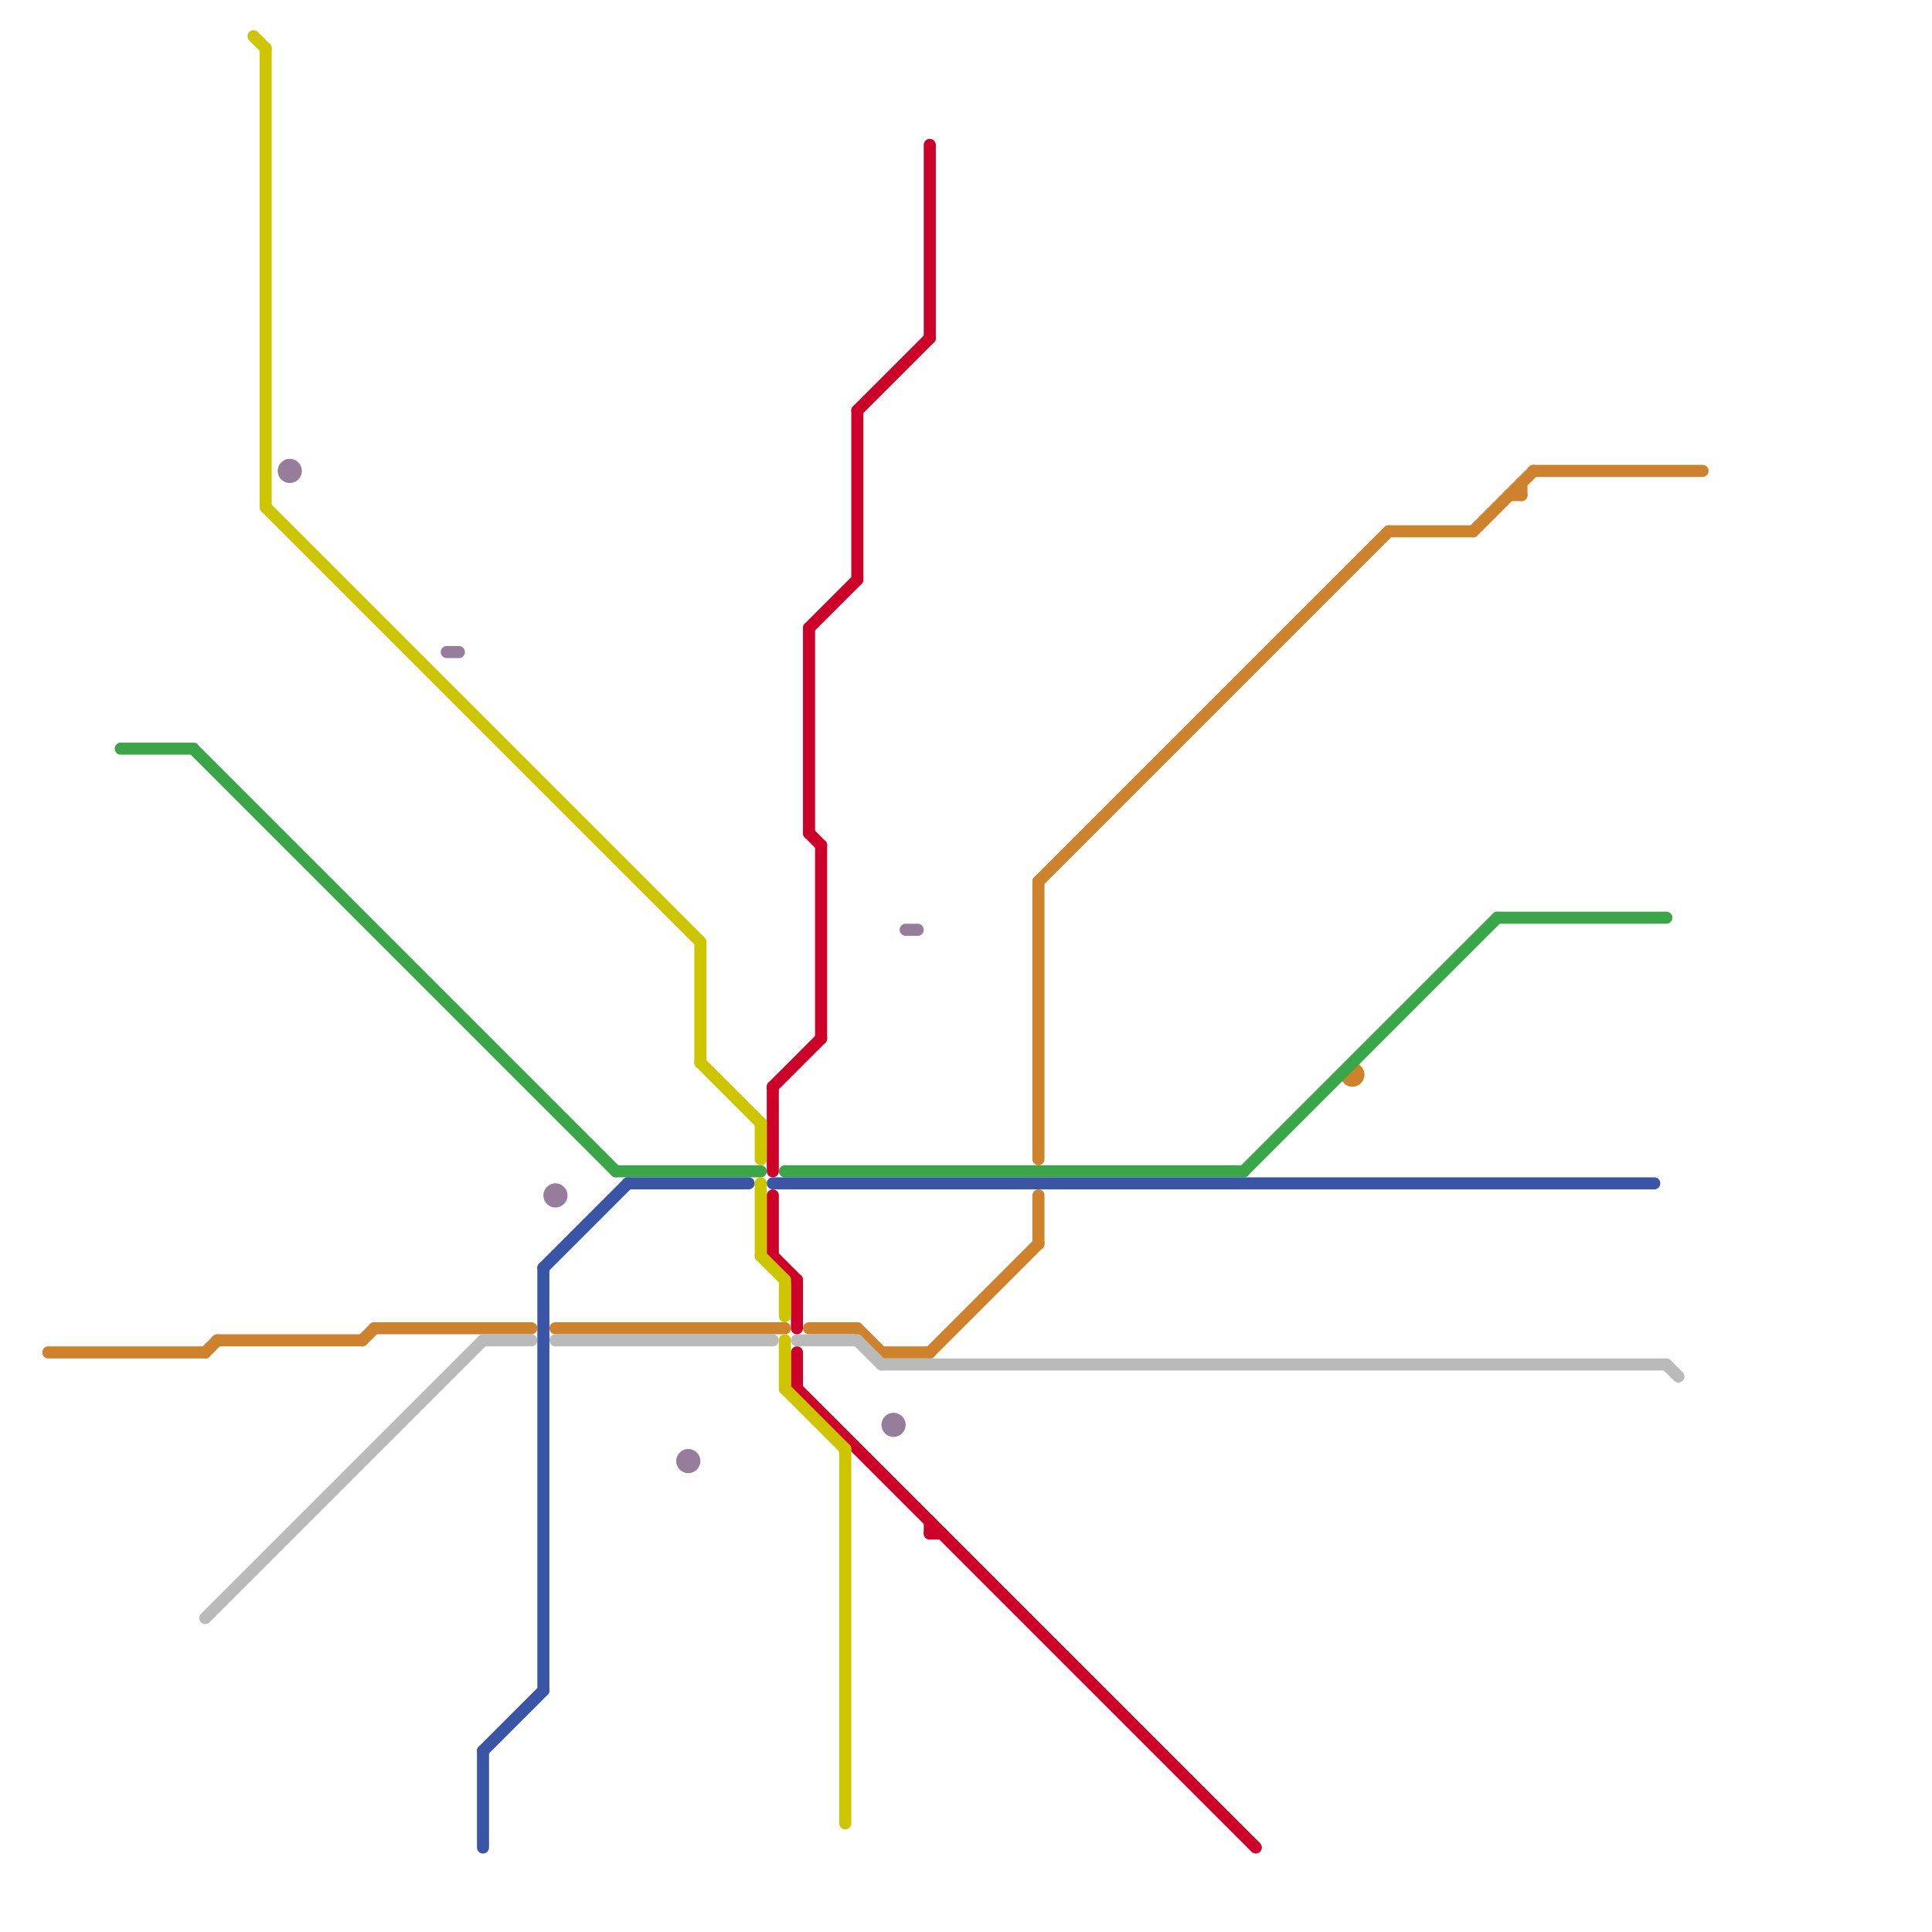 
<svg version="1.1" xmlns="http://www.w3.org/2000/svg" viewBox="0 0 160 160">
<style>text { font: 1px Helvetica; font-weight: 600; white-space: pre; dominant-baseline: central; } line { stroke-width: 1; fill: none; stroke-linecap: round; stroke-linejoin: round; } .c0 { stroke: #ce822c } .c1 { stroke: #3aa647 } .c2 { stroke: #bababa } .c3 { stroke: #cc0029 } .c4 { stroke: #3a55a6 } .c5 { stroke: #ccc500 } .c6 { stroke: #957d9b }</style><defs><g id="wm-xf"><circle r="1.2" fill="#000"/><circle r="0.9" fill="#fff"/><circle r="0.6" fill="#000"/><circle r="0.3" fill="#fff"/></g><g id="wm"><circle r="0.6" fill="#000"/><circle r="0.3" fill="#fff"/></g></defs><line class="c0" x1="86" y1="73" x2="86" y2="96"/><line class="c0" x1="115" y1="44" x2="122" y2="44"/><line class="c0" x1="46" y1="110" x2="65" y2="110"/><line class="c0" x1="67" y1="110" x2="71" y2="110"/><line class="c0" x1="17" y1="112" x2="18" y2="111"/><line class="c0" x1="126" y1="40" x2="126" y2="41"/><line class="c0" x1="77" y1="112" x2="86" y2="103"/><line class="c0" x1="127" y1="39" x2="141" y2="39"/><line class="c0" x1="86" y1="73" x2="115" y2="44"/><line class="c0" x1="71" y1="110" x2="73" y2="112"/><line class="c0" x1="31" y1="110" x2="44" y2="110"/><line class="c0" x1="4" y1="112" x2="17" y2="112"/><line class="c0" x1="73" y1="112" x2="77" y2="112"/><line class="c0" x1="18" y1="111" x2="30" y2="111"/><line class="c0" x1="122" y1="44" x2="127" y2="39"/><line class="c0" x1="30" y1="111" x2="31" y2="110"/><line class="c0" x1="125" y1="41" x2="126" y2="41"/><line class="c0" x1="86" y1="99" x2="86" y2="103"/><circle cx="112" cy="89" r="1" fill="#ce822c" /><line class="c1" x1="103" y1="97" x2="124" y2="76"/><line class="c1" x1="10" y1="62" x2="16" y2="62"/><line class="c1" x1="51" y1="97" x2="63" y2="97"/><line class="c1" x1="16" y1="62" x2="51" y2="97"/><line class="c1" x1="65" y1="97" x2="103" y2="97"/><line class="c1" x1="124" y1="76" x2="138" y2="76"/><line class="c2" x1="46" y1="111" x2="64" y2="111"/><line class="c2" x1="138" y1="113" x2="139" y2="114"/><line class="c2" x1="40" y1="111" x2="44" y2="111"/><line class="c2" x1="66" y1="111" x2="71" y2="111"/><line class="c2" x1="73" y1="113" x2="138" y2="113"/><line class="c2" x1="71" y1="111" x2="73" y2="113"/><line class="c2" x1="17" y1="134" x2="40" y2="111"/><line class="c3" x1="64" y1="104" x2="66" y2="106"/><line class="c3" x1="67" y1="69" x2="68" y2="70"/><line class="c3" x1="64" y1="99" x2="64" y2="104"/><line class="c3" x1="77" y1="12" x2="77" y2="28"/><line class="c3" x1="77" y1="126" x2="77" y2="127"/><line class="c3" x1="64" y1="90" x2="64" y2="97"/><line class="c3" x1="67" y1="52" x2="71" y2="48"/><line class="c3" x1="66" y1="106" x2="66" y2="110"/><line class="c3" x1="71" y1="34" x2="71" y2="48"/><line class="c3" x1="71" y1="34" x2="77" y2="28"/><line class="c3" x1="67" y1="52" x2="67" y2="69"/><line class="c3" x1="64" y1="90" x2="68" y2="86"/><line class="c3" x1="66" y1="112" x2="66" y2="115"/><line class="c3" x1="68" y1="70" x2="68" y2="86"/><line class="c3" x1="77" y1="127" x2="78" y2="127"/><line class="c3" x1="66" y1="115" x2="104" y2="153"/><line class="c4" x1="45" y1="105" x2="52" y2="98"/><line class="c4" x1="45" y1="105" x2="45" y2="140"/><line class="c4" x1="52" y1="98" x2="62" y2="98"/><line class="c4" x1="40" y1="145" x2="40" y2="153"/><line class="c4" x1="64" y1="98" x2="137" y2="98"/><line class="c4" x1="40" y1="145" x2="45" y2="140"/><line class="c5" x1="22" y1="4" x2="22" y2="42"/><line class="c5" x1="65" y1="115" x2="70" y2="120"/><line class="c5" x1="63" y1="93" x2="63" y2="96"/><line class="c5" x1="21" y1="3" x2="22" y2="4"/><line class="c5" x1="22" y1="42" x2="58" y2="78"/><line class="c5" x1="63" y1="98" x2="63" y2="104"/><line class="c5" x1="65" y1="111" x2="65" y2="115"/><line class="c5" x1="65" y1="106" x2="65" y2="109"/><line class="c5" x1="63" y1="104" x2="65" y2="106"/><line class="c5" x1="58" y1="88" x2="63" y2="93"/><line class="c5" x1="58" y1="78" x2="58" y2="88"/><line class="c5" x1="70" y1="120" x2="70" y2="151"/><line class="c6" x1="75" y1="77" x2="76" y2="77"/><line class="c6" x1="37" y1="54" x2="38" y2="54"/><circle cx="74" cy="118" r="1" fill="#957d9b" /><circle cx="57" cy="121" r="1" fill="#957d9b" /><circle cx="46" cy="99" r="1" fill="#957d9b" /><circle cx="24" cy="39" r="1" fill="#957d9b" />
</svg>
